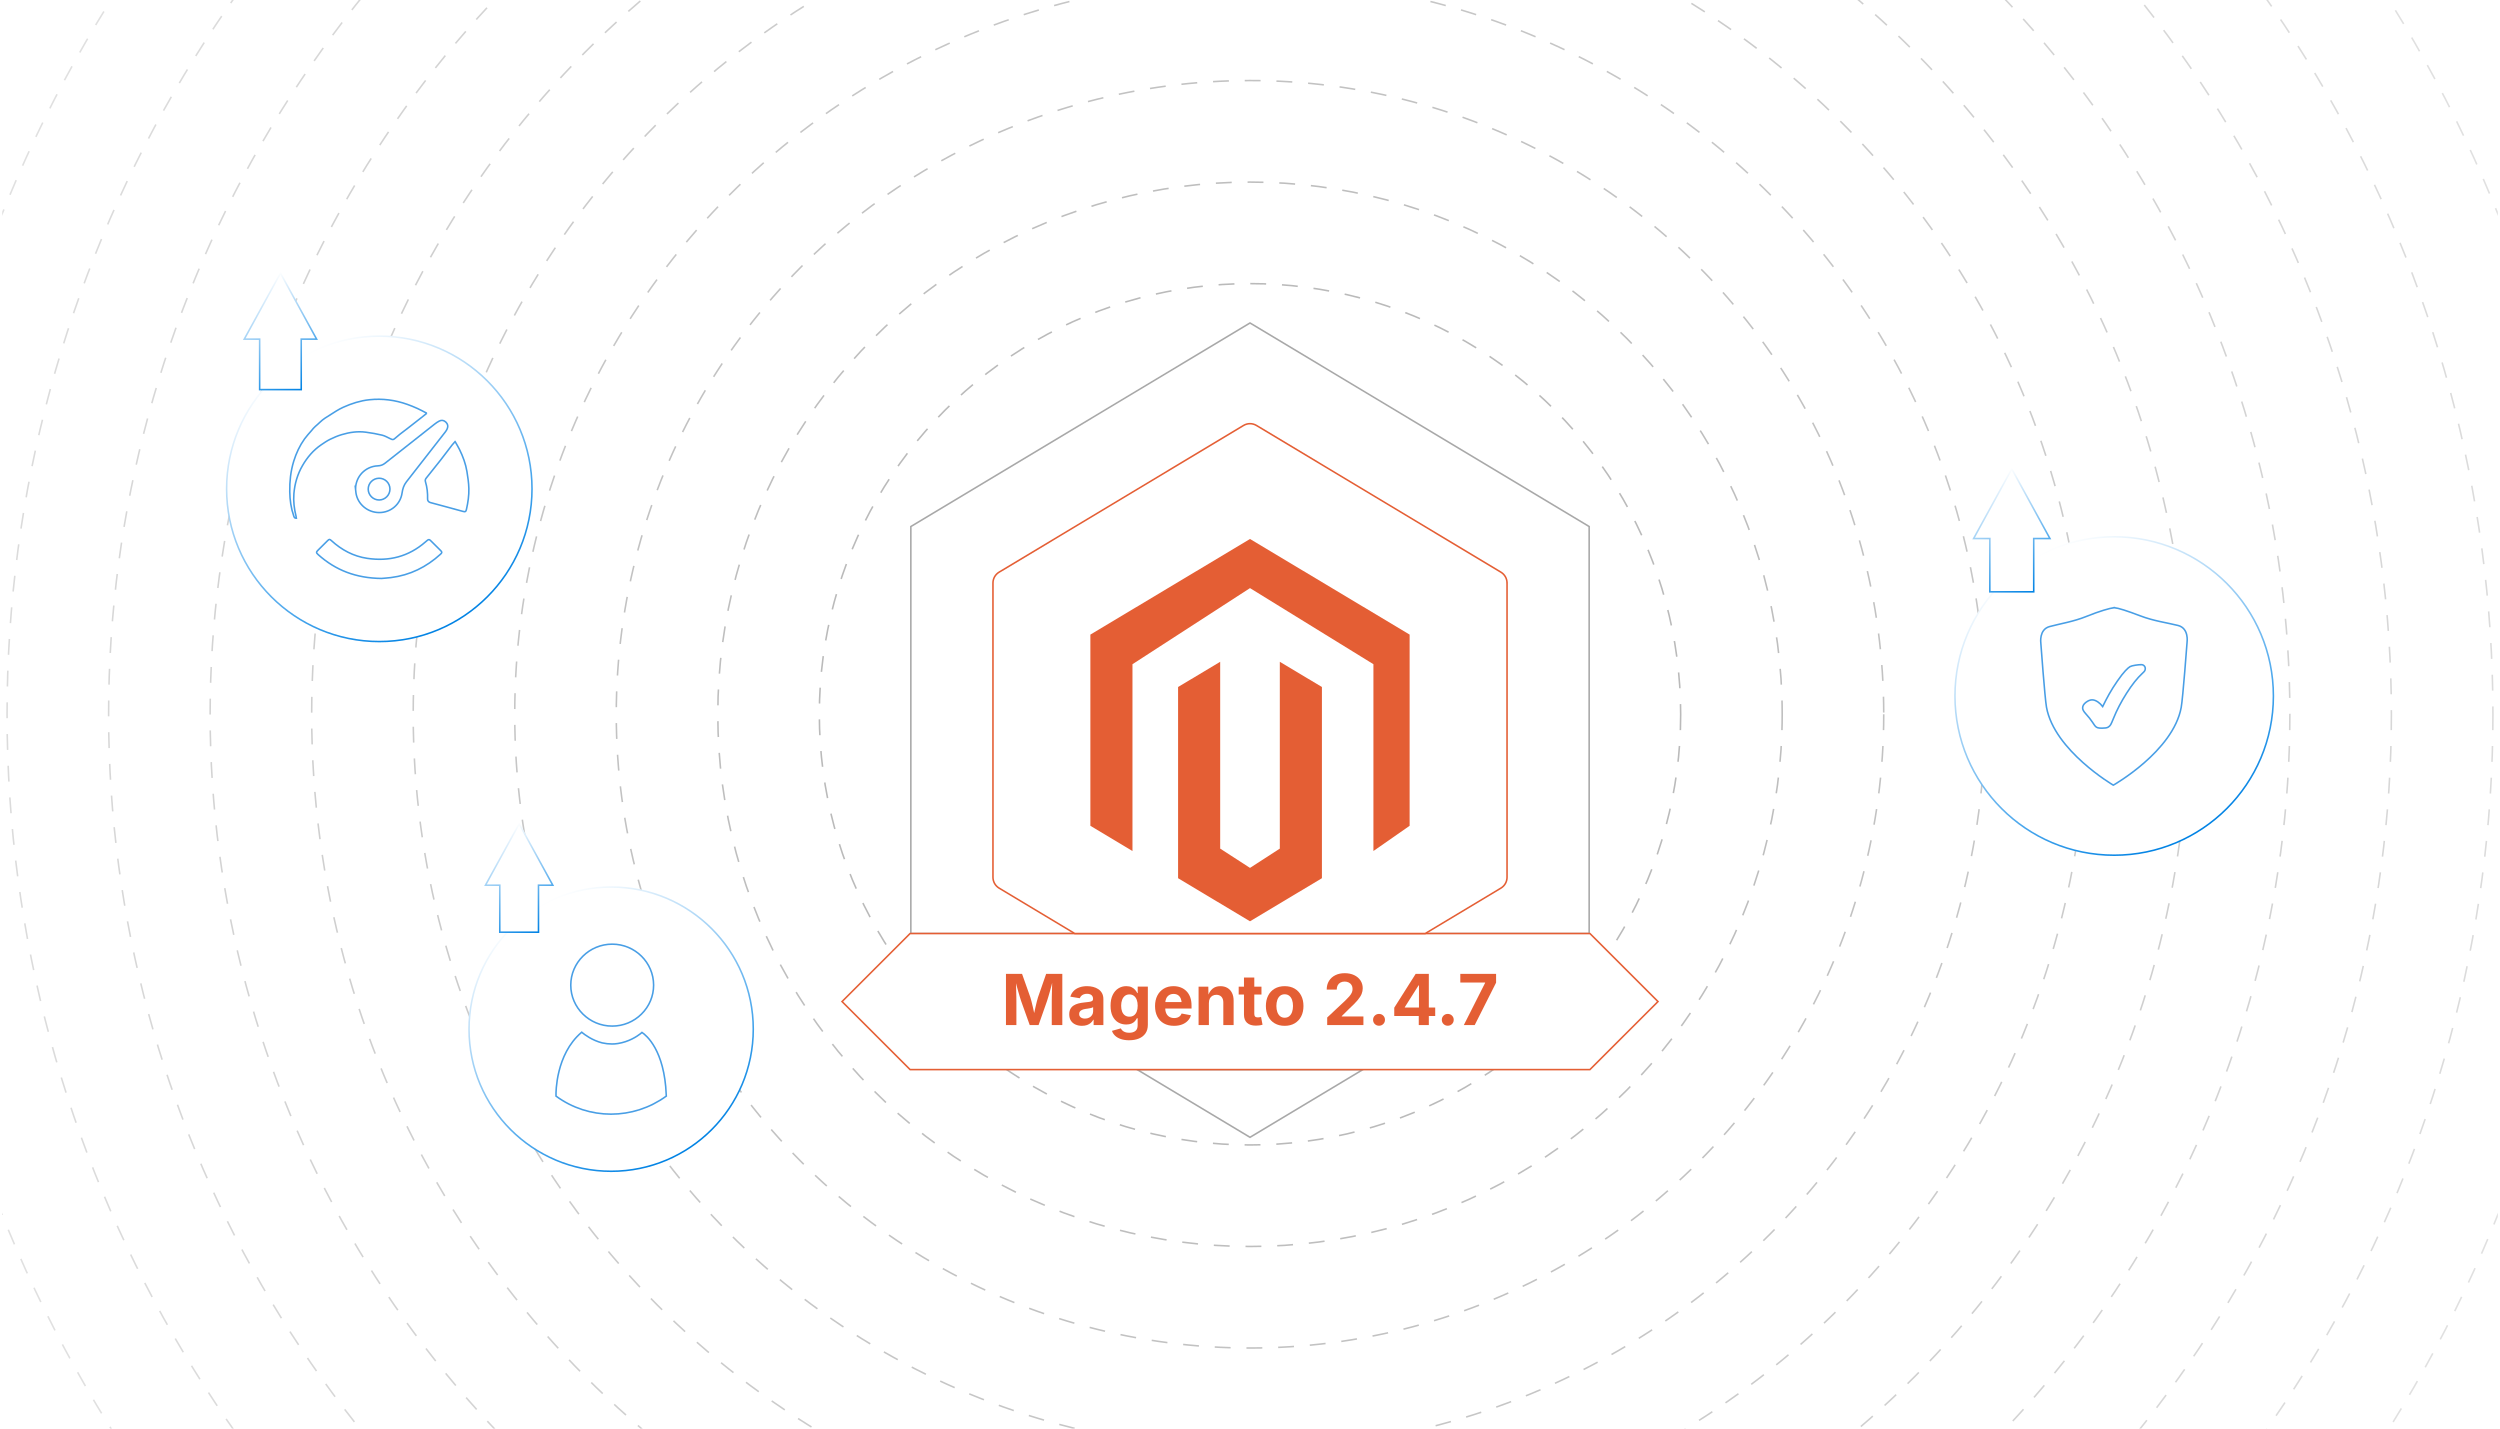 <?xml version="1.0" encoding="UTF-8"?><svg id="Layer_1" xmlns="http://www.w3.org/2000/svg" xmlns:xlink="http://www.w3.org/1999/xlink" viewBox="0 0 350 200"><defs><clipPath id="clippath"><rect x="-325" y="297.055" width="1000" height="400" fill="none" stroke-width="0"/></clipPath><clipPath id="clippath-1"><rect x=".306" y="-.189" width="349.389" height="200.378" fill="none" stroke-width="0"/></clipPath><filter id="drop-shadow-2" filterUnits="userSpaceOnUse"><feOffset dx="0" dy="2.22"/><feGaussianBlur result="blur" stdDeviation="1.776"/><feFlood flood-color="#333" flood-opacity=".09"/><feComposite in2="blur" operator="in"/><feComposite in="SourceGraphic"/></filter><filter id="drop-shadow-3" filterUnits="userSpaceOnUse"><feOffset dx="0" dy="2.22"/><feGaussianBlur result="blur-2" stdDeviation="1.776"/><feFlood flood-color="#333" flood-opacity=".09"/><feComposite in2="blur-2" operator="in"/><feComposite in="SourceGraphic"/></filter><linearGradient id="linear-gradient" x1="42.357" y1="47.607" x2="63.849" y2="84.832" gradientUnits="userSpaceOnUse"><stop offset="0" stop-color="#fff"/><stop offset="1" stop-color="#0082e4"/></linearGradient><linearGradient id="linear-gradient-2" x1="34.524" y1="40.745" x2="42.487" y2="54.538" xlink:href="#linear-gradient"/><filter id="drop-shadow-4" filterUnits="userSpaceOnUse"><feOffset dx="0" dy="2.22"/><feGaussianBlur result="blur-3" stdDeviation="1.776"/><feFlood flood-color="#333" flood-opacity=".09"/><feComposite in2="blur-3" operator="in"/><feComposite in="SourceGraphic"/></filter><linearGradient id="linear-gradient-3" x1="284.783" y1="75.817" x2="307.187" y2="114.623" xlink:href="#linear-gradient"/><linearGradient id="linear-gradient-4" x1="276.655" y1="68.301" x2="285.049" y2="82.84" xlink:href="#linear-gradient"/><filter id="drop-shadow-5" filterUnits="userSpaceOnUse"><feOffset dx="0" dy="2.22"/><feGaussianBlur result="blur-4" stdDeviation="1.776"/><feFlood flood-color="#333" flood-opacity=".09"/><feComposite in2="blur-4" operator="in"/><feComposite in="SourceGraphic"/></filter><linearGradient id="linear-gradient-5" x1="75.556" y1="124.532" x2="95.567" y2="159.192" xlink:href="#linear-gradient"/><linearGradient id="linear-gradient-6" x1="68.262" y1="117.651" x2="75.686" y2="130.51" xlink:href="#linear-gradient"/></defs><g clip-path="url(#clippath)"><circle cx="175" cy="497.055" r="327.877" fill="none" stroke="#d3d3d3" stroke-dasharray="0 0 5 5" stroke-miterlimit="10" stroke-width=".5"/><circle cx="175" cy="497.055" r="359.891" fill="none" stroke="#d7d7d7" stroke-dasharray="0 0 5 5" stroke-miterlimit="10" stroke-width=".5"/><circle cx="175" cy="497.055" r="391.905" fill="none" stroke="#dbdbdb" stroke-dasharray="0 0 5 5" stroke-miterlimit="10" stroke-width=".5"/><circle cx="175" cy="497.055" r="423.918" fill="none" stroke="#e0e0e0" stroke-dasharray="0 0 5 5" stroke-miterlimit="10" stroke-width=".5"/><circle cx="175" cy="497.055" r="455.932" fill="none" stroke="#e4e4e4" stroke-dasharray="0 0 5 5" stroke-miterlimit="10" stroke-width=".5"/><circle cx="175" cy="497.055" r="487.946" fill="none" stroke="#e8e8e8" stroke-dasharray="0 0 5 5" stroke-miterlimit="10" stroke-width=".5"/><circle cx="175" cy="497.055" r="519.96" fill="none" stroke="#ececec" stroke-dasharray="0 0 5 5" stroke-miterlimit="10" stroke-width=".5"/><circle cx="175" cy="497.055" r="551.974" fill="none" stroke="#f1f1f1" stroke-dasharray="0 0 5 5" stroke-miterlimit="10" stroke-width=".5"/><circle cx="175" cy="497.055" r="583.988" fill="none" stroke="#f5f5f5" stroke-dasharray="0 0 5 5" stroke-miterlimit="10" stroke-width=".5"/><circle cx="175" cy="497.055" r="616.001" fill="none" stroke="#f9f9f9" stroke-dasharray="0 0 5 5" stroke-miterlimit="10" stroke-width=".5"/></g><g clip-path="url(#clippath-1)"><circle cx="175" cy="100" r="17.65" fill="none" stroke="#adadad" stroke-dasharray="0 0 2.22 2.22" stroke-miterlimit="10" stroke-width=".222"/><circle cx="175" cy="100" r="31.865" fill="none" stroke="#b1b1b1" stroke-dasharray="0 0 2.22 2.22" stroke-miterlimit="10" stroke-width=".222"/><circle cx="175" cy="100" r="46.079" fill="none" stroke="#b5b5b5" stroke-dasharray="0 0 2.22 2.22" stroke-miterlimit="10" stroke-width=".222"/><circle cx="175" cy="100" r="60.294" fill="none" stroke="#bababa" stroke-dasharray="0 0 2.22 2.22" stroke-miterlimit="10" stroke-width=".222"/><circle cx="175" cy="100" r="74.508" fill="none" stroke="#bebebe" stroke-dasharray="0 0 2.22 2.22" stroke-miterlimit="10" stroke-width=".222"/><circle cx="175" cy="100" r="88.723" fill="none" stroke="#c2c2c2" stroke-dasharray="0 0 2.22 2.22" stroke-miterlimit="10" stroke-width=".222"/><circle cx="175" cy="100" r="102.937" fill="none" stroke="#c6c6c6" stroke-dasharray="0 0 2.22 2.22" stroke-miterlimit="10" stroke-width=".222"/><circle cx="175" cy="100" r="117.152" fill="none" stroke="#cbcbcb" stroke-dasharray="0 0 2.22 2.22" stroke-miterlimit="10" stroke-width=".222"/><circle cx="175" cy="100" r="131.366" fill="none" stroke="#cfcfcf" stroke-dasharray="0 0 2.22 2.22" stroke-miterlimit="10" stroke-width=".222"/><circle cx="175" cy="100" r="145.581" fill="none" stroke="#d3d3d3" stroke-dasharray="0 0 2.22 2.22" stroke-miterlimit="10" stroke-width=".222"/><circle cx="175" cy="100" r="159.795" fill="none" stroke="#d7d7d7" stroke-dasharray="0 0 2.22 2.22" stroke-miterlimit="10" stroke-width=".222"/><circle cx="175" cy="100" r="174.01" fill="none" stroke="#dbdbdb" stroke-dasharray="0 0 2.22 2.22" stroke-miterlimit="10" stroke-width=".222"/><circle cx="175" cy="100" r="188.224" fill="none" stroke="#e0e0e0" stroke-dasharray="0 0 2.22 2.22" stroke-miterlimit="10" stroke-width=".222"/><circle cx="175" cy="100" r="202.439" fill="none" stroke="#e4e4e4" stroke-dasharray="0 0 2.22 2.22" stroke-miterlimit="10" stroke-width=".222"/><circle cx="175" cy="100" r="216.653" fill="none" stroke="#e8e8e8" stroke-dasharray="0 0 2.22 2.22" stroke-miterlimit="10" stroke-width=".222"/><circle cx="175" cy="100" r="230.868" fill="none" stroke="#ececec" stroke-dasharray="0 0 2.22 2.22" stroke-miterlimit="10" stroke-width=".222"/><circle cx="175" cy="100" r="245.082" fill="none" stroke="#f1f1f1" stroke-dasharray="0 0 2.22 2.22" stroke-miterlimit="10" stroke-width=".222"/><circle cx="175" cy="100" r="259.297" fill="none" stroke="#f5f5f5" stroke-dasharray="0 0 2.22 2.22" stroke-miterlimit="10" stroke-width=".222"/><circle cx="175" cy="100" r="273.511" fill="none" stroke="#f9f9f9" stroke-dasharray="0 0 2.22 2.22" stroke-miterlimit="10" stroke-width=".222"/></g><g filter="url(#drop-shadow-2)"><polygon points="159.205 147.523 190.795 147.523 175 157.004 159.205 147.523" fill="#fff" stroke="#a8a8a8" stroke-miterlimit="10" stroke-width=".222"/><polygon points="222.483 71.497 222.483 128.474 127.517 128.474 127.517 71.497 175 42.996 222.483 71.497" fill="#fff" stroke="#a8a8a8" stroke-miterlimit="10" stroke-width=".222"/><path d="M232.117,138c-1.86,1.86-3.312,3.312-4.763,4.759-1.452,1.452-2.903,2.903-4.763,4.763h-95.181c-3.72-3.72-5.807-5.802-9.526-9.522,1.86-1.86,3.312-3.312,4.763-4.763,1.452-1.452,2.903-2.903,4.763-4.763h95.181c3.72,3.72,5.807,5.807,9.526,9.526Z" fill="#fff" stroke="#e45e34" stroke-miterlimit="10" stroke-width=".222"/><path d="M210.986,79.403v41.194c0,.623-.326,1.2-.862,1.522l-10.59,6.355h-49.067l-10.59-6.355c-.536-.322-.862-.899-.862-1.522v-41.194c0-.623.326-1.2.862-1.522l34.212-20.533c.561-.338,1.262-.338,1.823,0l34.212,20.533c.536.322.862.899.862,1.522Z" fill="#fff" stroke="#e45e34" stroke-miterlimit="10" stroke-width=".222"/><g id="LOGO"><polygon points="197.348 86.623 197.348 113.391 192.279 116.923 192.279 90.769 175 80.116 158.546 90.769 158.546 116.923 152.652 113.391 152.652 86.623 175 73.239 197.348 86.623" fill="#e45e34" stroke-width="0"/><polygon points="185.069 93.961 185.069 120.729 180.992 123.17 175 126.761 169.003 123.17 164.931 120.729 164.931 93.961 170.825 90.43 170.825 116.584 175 119.285 179.175 116.584 179.175 90.43 185.069 93.961" fill="#e45e34" stroke-width="0"/></g><path d="M140.835,141.291v-7.17h2.252l1.165,3.292c.048.153.104.353.166.597.062.243.126.507.19.789.064.282.125.557.181.822.056.267.102.497.137.693h-.284c.036-.192.081-.421.137-.686s.116-.538.181-.82c.064-.283.127-.548.19-.795.062-.246.118-.447.166-.601l1.145-3.292h2.262v7.17h-1.477v-3.378c0-.157.002-.353.007-.587.004-.234.011-.487.019-.758.008-.271.015-.544.021-.818s.011-.533.015-.777h.091c-.061.267-.128.542-.202.825-.074.284-.148.56-.224.825-.075.267-.147.512-.214.734s-.125.408-.173.556l-1.188,3.378h-1.237l-1.208-3.378c-.048-.147-.105-.331-.173-.551s-.139-.463-.214-.729c-.075-.266-.151-.541-.229-.825-.077-.283-.149-.562-.216-.835h.11c.003.231.008.483.015.756s.014.546.021.82.015.529.02.766c.004.235.007.435.007.599v3.378h-1.458Z" fill="#e45e34" stroke-width="0"/><path d="M151.484,141.396c-.34,0-.646-.06-.917-.18-.271-.121-.484-.3-.64-.539s-.233-.537-.233-.893c0-.299.055-.549.166-.751s.261-.364.452-.486c.191-.121.408-.215.65-.278.242-.064.496-.109.763-.135.311-.032.562-.062.753-.089.191-.027.331-.071.418-.131.088-.059.132-.146.132-.262v-.024c0-.153-.032-.283-.096-.39-.064-.105-.16-.187-.286-.243-.127-.056-.28-.084-.459-.084-.186,0-.348.028-.486.084-.138.057-.25.131-.337.224-.087.094-.151.198-.193.313l-1.323-.217c.093-.314.247-.58.462-.799.215-.218.482-.385.801-.5.319-.116.679-.174,1.081-.174.289,0,.569.035.842.104.273.069.518.176.734.32.217.145.388.333.515.565.126.232.19.511.19.835v3.623h-1.367v-.746h-.048c-.087.167-.202.313-.347.44s-.318.228-.522.301c-.204.074-.439.11-.705.11ZM151.894,140.382c.228,0,.427-.045.599-.135.171-.09.305-.212.401-.366.097-.153.145-.325.145-.515v-.582c-.042.032-.106.061-.192.087-.086.025-.183.048-.289.067-.106.019-.21.036-.313.053-.103.016-.194.028-.274.038-.176.025-.332.067-.467.125-.134.058-.239.134-.312.229s-.111.216-.111.363c0,.139.035.255.106.35.07.094.167.166.289.214.122.048.262.072.419.072Z" fill="#e45e34" stroke-width="0"/><path d="M158.096,143.418c-.449,0-.84-.057-1.174-.171-.334-.114-.605-.271-.813-.469-.208-.199-.353-.426-.433-.679l1.242-.347c.045.1.115.196.209.291.095.095.221.173.378.233s.351.092.582.092c.369,0,.659-.085.869-.253s.315-.431.315-.787v-.991h-.111c-.064.145-.157.284-.279.419-.122.135-.281.245-.479.33s-.442.127-.734.127c-.404,0-.771-.095-1.102-.284-.33-.188-.594-.478-.792-.865-.197-.389-.296-.879-.296-1.473,0-.606.1-1.113.301-1.521s.467-.714.799-.919c.332-.206.697-.309,1.095-.309.301,0,.555.051.76.151.205.102.371.229.498.381.126.152.222.299.286.44h.062v-.905h1.42v5.337c0,.484-.112.887-.334,1.207-.223.321-.53.562-.922.723-.391.16-.84.24-1.347.24ZM158.12,140.117c.247,0,.457-.062.628-.184.172-.121.303-.297.393-.526.089-.229.135-.505.135-.825,0-.317-.045-.595-.135-.833-.09-.237-.221-.421-.393-.553-.171-.132-.381-.197-.628-.197-.253,0-.466.068-.637.204-.172.137-.302.323-.39.561-.088.237-.132.511-.132.818,0,.314.044.586.132.815.088.229.219.406.393.532.173.125.385.188.635.188Z" fill="#e45e34" stroke-width="0"/><path d="M164.361,141.396c-.548,0-1.022-.112-1.419-.337-.398-.224-.704-.543-.917-.957-.213-.414-.32-.904-.32-1.473,0-.555.106-1.041.318-1.458.211-.417.511-.742.899-.977s.844-.352,1.367-.352c.353,0,.682.057.986.169s.573.281.804.508c.231.226.412.509.542.849s.195.741.195,1.203v.404h-4.519v-.904h3.811l-.673.24c0-.279-.043-.522-.128-.729-.085-.207-.211-.368-.38-.481-.168-.114-.376-.171-.623-.171-.25,0-.463.058-.638.173s-.307.272-.397.47-.135.422-.135.676v.64c0,.312.052.573.156.784.104.212.25.371.438.477.188.106.407.159.657.159.17,0,.324-.024.462-.072.138-.048.256-.119.354-.214.098-.095.172-.211.224-.35l1.309.246c-.086.295-.237.554-.452.776-.215.224-.483.396-.806.518-.322.122-.693.183-1.114.183Z" fill="#e45e34" stroke-width="0"/><path d="M169.245,138.178v3.113h-1.444v-5.38h1.362l.024,1.343h-.087c.141-.449.355-.796.643-1.042.287-.245.658-.368,1.114-.368.372,0,.697.081.975.243.277.162.492.395.645.698.152.303.229.664.229,1.085v3.421h-1.443v-3.171c0-.334-.086-.595-.257-.784-.172-.189-.41-.284-.715-.284-.202,0-.382.044-.541.133-.159.088-.283.215-.371.382-.088.167-.132.371-.132.611Z" fill="#e45e34" stroke-width="0"/><path d="M176.606,135.911v1.103h-3.19v-1.103h3.19ZM174.158,134.632h1.443v5.086c0,.17.038.296.113.378.075.081.201.122.377.122.055,0,.132-.007.231-.021.099-.015.175-.028.226-.041l.207,1.083c-.16.048-.32.082-.479.101-.159.02-.311.029-.455.029-.539,0-.951-.132-1.236-.395-.286-.264-.428-.641-.428-1.131v-5.211Z" fill="#e45e34" stroke-width="0"/><path d="M179.854,141.396c-.539,0-1.005-.116-1.399-.349-.396-.232-.699-.557-.912-.972-.214-.416-.32-.899-.32-1.451,0-.558.106-1.045.32-1.46.213-.416.517-.739.912-.972.395-.233.86-.35,1.399-.35.542,0,1.01.116,1.403.35.393.232.695.556.909.972.213.415.32.902.32,1.46,0,.552-.107,1.035-.32,1.451-.214.415-.517.739-.909.972-.394.232-.861.349-1.403.349ZM179.854,140.262c.257,0,.472-.072.646-.215.173-.143.303-.338.39-.587.086-.248.13-.528.13-.84,0-.317-.044-.6-.13-.847-.087-.247-.217-.44-.39-.582-.174-.142-.389-.212-.646-.212-.256,0-.471.07-.642.212-.172.142-.301.335-.388.582s-.13.529-.13.847c0,.312.043.592.13.84.087.249.216.444.388.587.171.143.386.215.642.215Z" fill="#e45e34" stroke-width="0"/><path d="M185.807,141.291v-1.059l2.541-2.382c.218-.212.401-.403.551-.575s.263-.34.342-.505c.078-.165.117-.345.117-.537,0-.215-.048-.399-.144-.553-.097-.154-.229-.272-.396-.356-.166-.083-.357-.125-.572-.125-.222,0-.415.045-.582.135s-.295.218-.385.385-.135.367-.135.602h-1.405c0-.465.106-.87.32-1.215.213-.345.509-.611.888-.799.378-.188.814-.281,1.309-.281.507,0,.949.091,1.328.271.378.182.673.431.883.748.21.318.315.684.315,1.098,0,.266-.053.529-.156.789-.104.26-.291.551-.559.873s-.647.708-1.138,1.157l-1.083,1.068v.053h3.031v1.208h-5.071Z" fill="#e45e34" stroke-width="0"/><path d="M193.063,141.383c-.234,0-.432-.08-.592-.238-.16-.159-.24-.355-.24-.59s.08-.431.24-.589c.16-.159.357-.238.592-.238s.432.079.592.238c.16.158.241.354.241.589s-.081.431-.241.59c-.16.158-.357.238-.592.238Z" fill="#e45e34" stroke-width="0"/><path d="M195.195,140.016v-1.159l2.997-4.735h.996v1.617h-.592l-1.92,3.036v.058h4.254v1.184h-5.735ZM198.626,141.291v-1.626l.028-.521v-5.023h1.382v7.17h-1.41Z" fill="#e45e34" stroke-width="0"/><path d="M202.687,141.383c-.234,0-.432-.08-.592-.238-.16-.159-.24-.355-.24-.59s.08-.431.24-.589c.16-.159.357-.238.592-.238s.432.079.592.238c.16.158.241.354.241.589s-.081.431-.241.59c-.16.158-.357.238-.592.238Z" fill="#e45e34" stroke-width="0"/><path d="M204.934,141.291l2.983-5.909v-.048h-3.474v-1.213h5.009v1.232l-2.993,5.938h-1.525Z" fill="#e45e34" stroke-width="0"/></g><g filter="url(#drop-shadow-3)"><circle cx="53.103" cy="66.219" r="21.378" fill="#fff" stroke="url(#linear-gradient)" stroke-miterlimit="10" stroke-width=".222"/><path d="M59.757,55.633c-.314.25-.563.452-.815.65-.587.461-1.175.921-1.765,1.379-.4.31-.808.611-1.207.924-.218.171-.425.356-.636.537-.29.248-.328.247-.68.082-.38-.178-.752-.403-1.153-.501-.743-.181-1.501-.312-2.26-.414-1.162-.157-2.305.007-3.417.343-.553.167-1.092.396-1.611.651-.438.216-.847.497-1.252.773-1.108.756-1.955,1.764-2.617,2.912-.695,1.206-1.081,2.522-1.2,3.919-.092,1.087.048,2.143.307,3.192.02.081.025.166.037.255-.237.006-.296-.118-.361-.303-.387-1.101-.542-2.234-.562-3.397-.025-1.468.128-2.908.565-4.313.345-1.109.832-2.15,1.505-3.095.292-.409.643-.776.971-1.159.172-.201.331-.421.534-.587.467-.382.866-.846,1.379-1.173.516-.329,1.027-.666,1.55-.983.319-.194.648-.378.988-.531,1.169-.527,2.382-.916,3.662-1.051,1.818-.191,3.591.037,5.31.652.478.171.95.364,1.413.573.421.19.826.416,1.313.665Z" fill="#fff" stroke="#489ee5" stroke-miterlimit="10" stroke-width=".222"/><path d="M49.775,66.248c.016-1.764,1.376-3.187,3.14-3.251.386-.014.703-.138,1.003-.376,2.305-1.826,4.615-3.645,6.926-5.462.205-.161.424-.312.656-.432.333-.171.651-.108.921.152.27.26.339.573.194.916-.067.159-.159.313-.265.45-1.815,2.334-3.63,4.667-5.454,6.994-.363.463-.525.982-.606,1.555-.225,1.591-1.567,2.737-3.181,2.746-1.623.009-3.027-1.159-3.272-2.724-.029-.188-.042-.379-.063-.568ZM54.593,66.247c-.003-.841-.692-1.523-1.527-1.512-.846.011-1.519.689-1.516,1.526.003.833.697,1.521,1.529,1.517.834-.004,1.517-.695,1.514-1.531Z" fill="#fff" stroke="#489ee5" stroke-miterlimit="10" stroke-width=".222"/><path d="M53.397,78.763c-3.538-.043-6.403-1.139-8.844-3.33-.308-.276-.303-.359-.005-.652.439-.429.872-.865,1.306-1.299.24-.24.294-.241.55-.009,1.431,1.303,3.079,2.188,5.002,2.474,3.056.455,5.806-.24,8.161-2.301.494-.433.487-.43.95.046.383.394.78.776,1.171,1.163.218.216.221.297-.01.507-1.979,1.807-4.277,2.945-6.95,3.279-.529.066-1.063.097-1.331.12Z" fill="#fff" stroke="#489ee5" stroke-miterlimit="10" stroke-width=".222"/><path d="M63.714,59.6c.224.401.436.744.614,1.104.487.987.868,2.016,1.045,3.103.127.78.244,1.569.266,2.357.027.978-.118,1.95-.332,2.908-.078.349-.162.395-.497.303-.819-.223-1.637-.448-2.456-.67-.703-.191-1.407-.381-2.111-.569-.224-.06-.389-.249-.382-.475.025-.834-.059-1.653-.301-2.453-.057-.188-.01-.342.107-.488.68-.851,1.365-1.699,2.036-2.557.532-.68,1.046-1.375,1.573-2.06.123-.16.264-.306.437-.504Z" fill="#fff" stroke="#489ee5" stroke-miterlimit="10" stroke-width=".222"/></g><polygon points="42.172 47.477 44.324 47.477 39.261 38.241 34.198 47.477 36.35 47.477 36.35 54.545 42.172 54.545 42.172 47.477" fill="#fff" stroke="url(#linear-gradient-2)" stroke-miterlimit="10" stroke-width=".222"/><g filter="url(#drop-shadow-4)"><circle cx="295.985" cy="95.22" r="22.29" fill="#fff" stroke="url(#linear-gradient-3)" stroke-miterlimit="10" stroke-width=".222"/><path d="M295.989,82.857c-.005-0-.011-.001-.016-.001v.002c-.561.057-2.033.477-3.862,1.217-1.845.746-3.655,1.016-5.169,1.425-1.504.407-1.227,2.314-1.227,2.314,0,0,.564,7.711.794,8.981,1.096,6.066,9.354,10.909,9.354,10.909h.002s8.375-4.739,9.505-10.889c.237-1.29.821-9.136.821-9.136,0,0,.287-1.945-1.268-2.333-1.557-.388-3.407-.628-5.282-1.345-1.846-.705-3.083-1.099-3.636-1.144v-.003c-.005.001-.011.001-.017.002Z" fill="#fff" stroke="#489ee5" stroke-miterlimit="10" stroke-width=".222"/><path d="M299.764,90.832c-.22,0-.5.027-.832.08-.345.056-.582.12-.726.197-.143.077-.359.268-.66.584-.292.307-.665.788-1.111,1.43-.444.64-.836,1.263-1.165,1.851-.294.527-.595,1.105-.895,1.722-.21-.267-.431-.48-.659-.637-.289-.198-.566-.299-.822-.299-.262,0-.548.114-.851.34-.315.235-.476.503-.476.795,0,.22.136.476.417.785.409.448.739.865.981,1.237.18.277.303.452.378.534.084.093.19.163.317.209.122.044.324.065.619.065.404,0,.679-.043.842-.131.162-.089.291-.215.381-.375.082-.144.21-.433.391-.881.451-1.124,1.064-2.301,1.823-3.497.756-1.193,1.497-2.128,2.202-2.778.173-.157.278-.269.331-.352.06-.094.09-.202.09-.323,0-.153-.054-.286-.16-.394-.107-.109-.247-.164-.416-.164Z" fill="#fff" stroke="#489ee5" stroke-miterlimit="10" stroke-width=".222"/></g><polygon points="284.72 75.396 286.991 75.396 281.648 65.65 276.305 75.396 278.576 75.396 278.576 82.855 284.72 82.855 284.72 75.396" fill="#fff" stroke="url(#linear-gradient-4)" stroke-miterlimit="10" stroke-width=".222"/><g filter="url(#drop-shadow-5)"><circle cx="85.561" cy="141.862" r="19.897" fill="#fff" stroke="url(#linear-gradient-5)" stroke-miterlimit="10" stroke-width=".222"/><path d="M93.274,151.034c-.256-6.238-2.779-8.301-3.398-8.715-.051.045-.102.089-.154.133-.025.022-.051.042-.076.063-.495.389-1.633,1.122-3.135,1.357-.149.02-.297.044-.449.053-.128.007-.257.013-.387.013-.472,0-.931-.055-1.374-.155-1.398-.352-2.466-1.168-2.77-1.419-.029-.026-.06-.049-.088-.075l-.049.042c-3.607,3.085-3.558,8.485-3.554,8.713l.003.191c4.574,3.37,10.819,3.367,15.438,0l-.008-.203Z" fill="#fff" stroke="#489ee5" stroke-miterlimit="10" stroke-width=".222"/><path d="M85.706,141.433h.002c1.546-.001,3.002-.598,4.098-1.683,1.096-1.085,1.7-2.525,1.699-4.054-.001-3.161-2.602-5.734-5.799-5.734-3.199.001-5.799,2.575-5.799,5.737.001,3.161,2.602,5.734,5.799,5.734Z" fill="#fff" stroke="#489ee5" stroke-miterlimit="10" stroke-width=".222"/></g><polygon points="75.388 123.928 77.391 123.928 72.679 115.332 67.966 123.928 69.969 123.928 69.969 130.506 75.388 130.506 75.388 123.928" fill="#fff" stroke="url(#linear-gradient-6)" stroke-miterlimit="10" stroke-width=".222"/></svg>